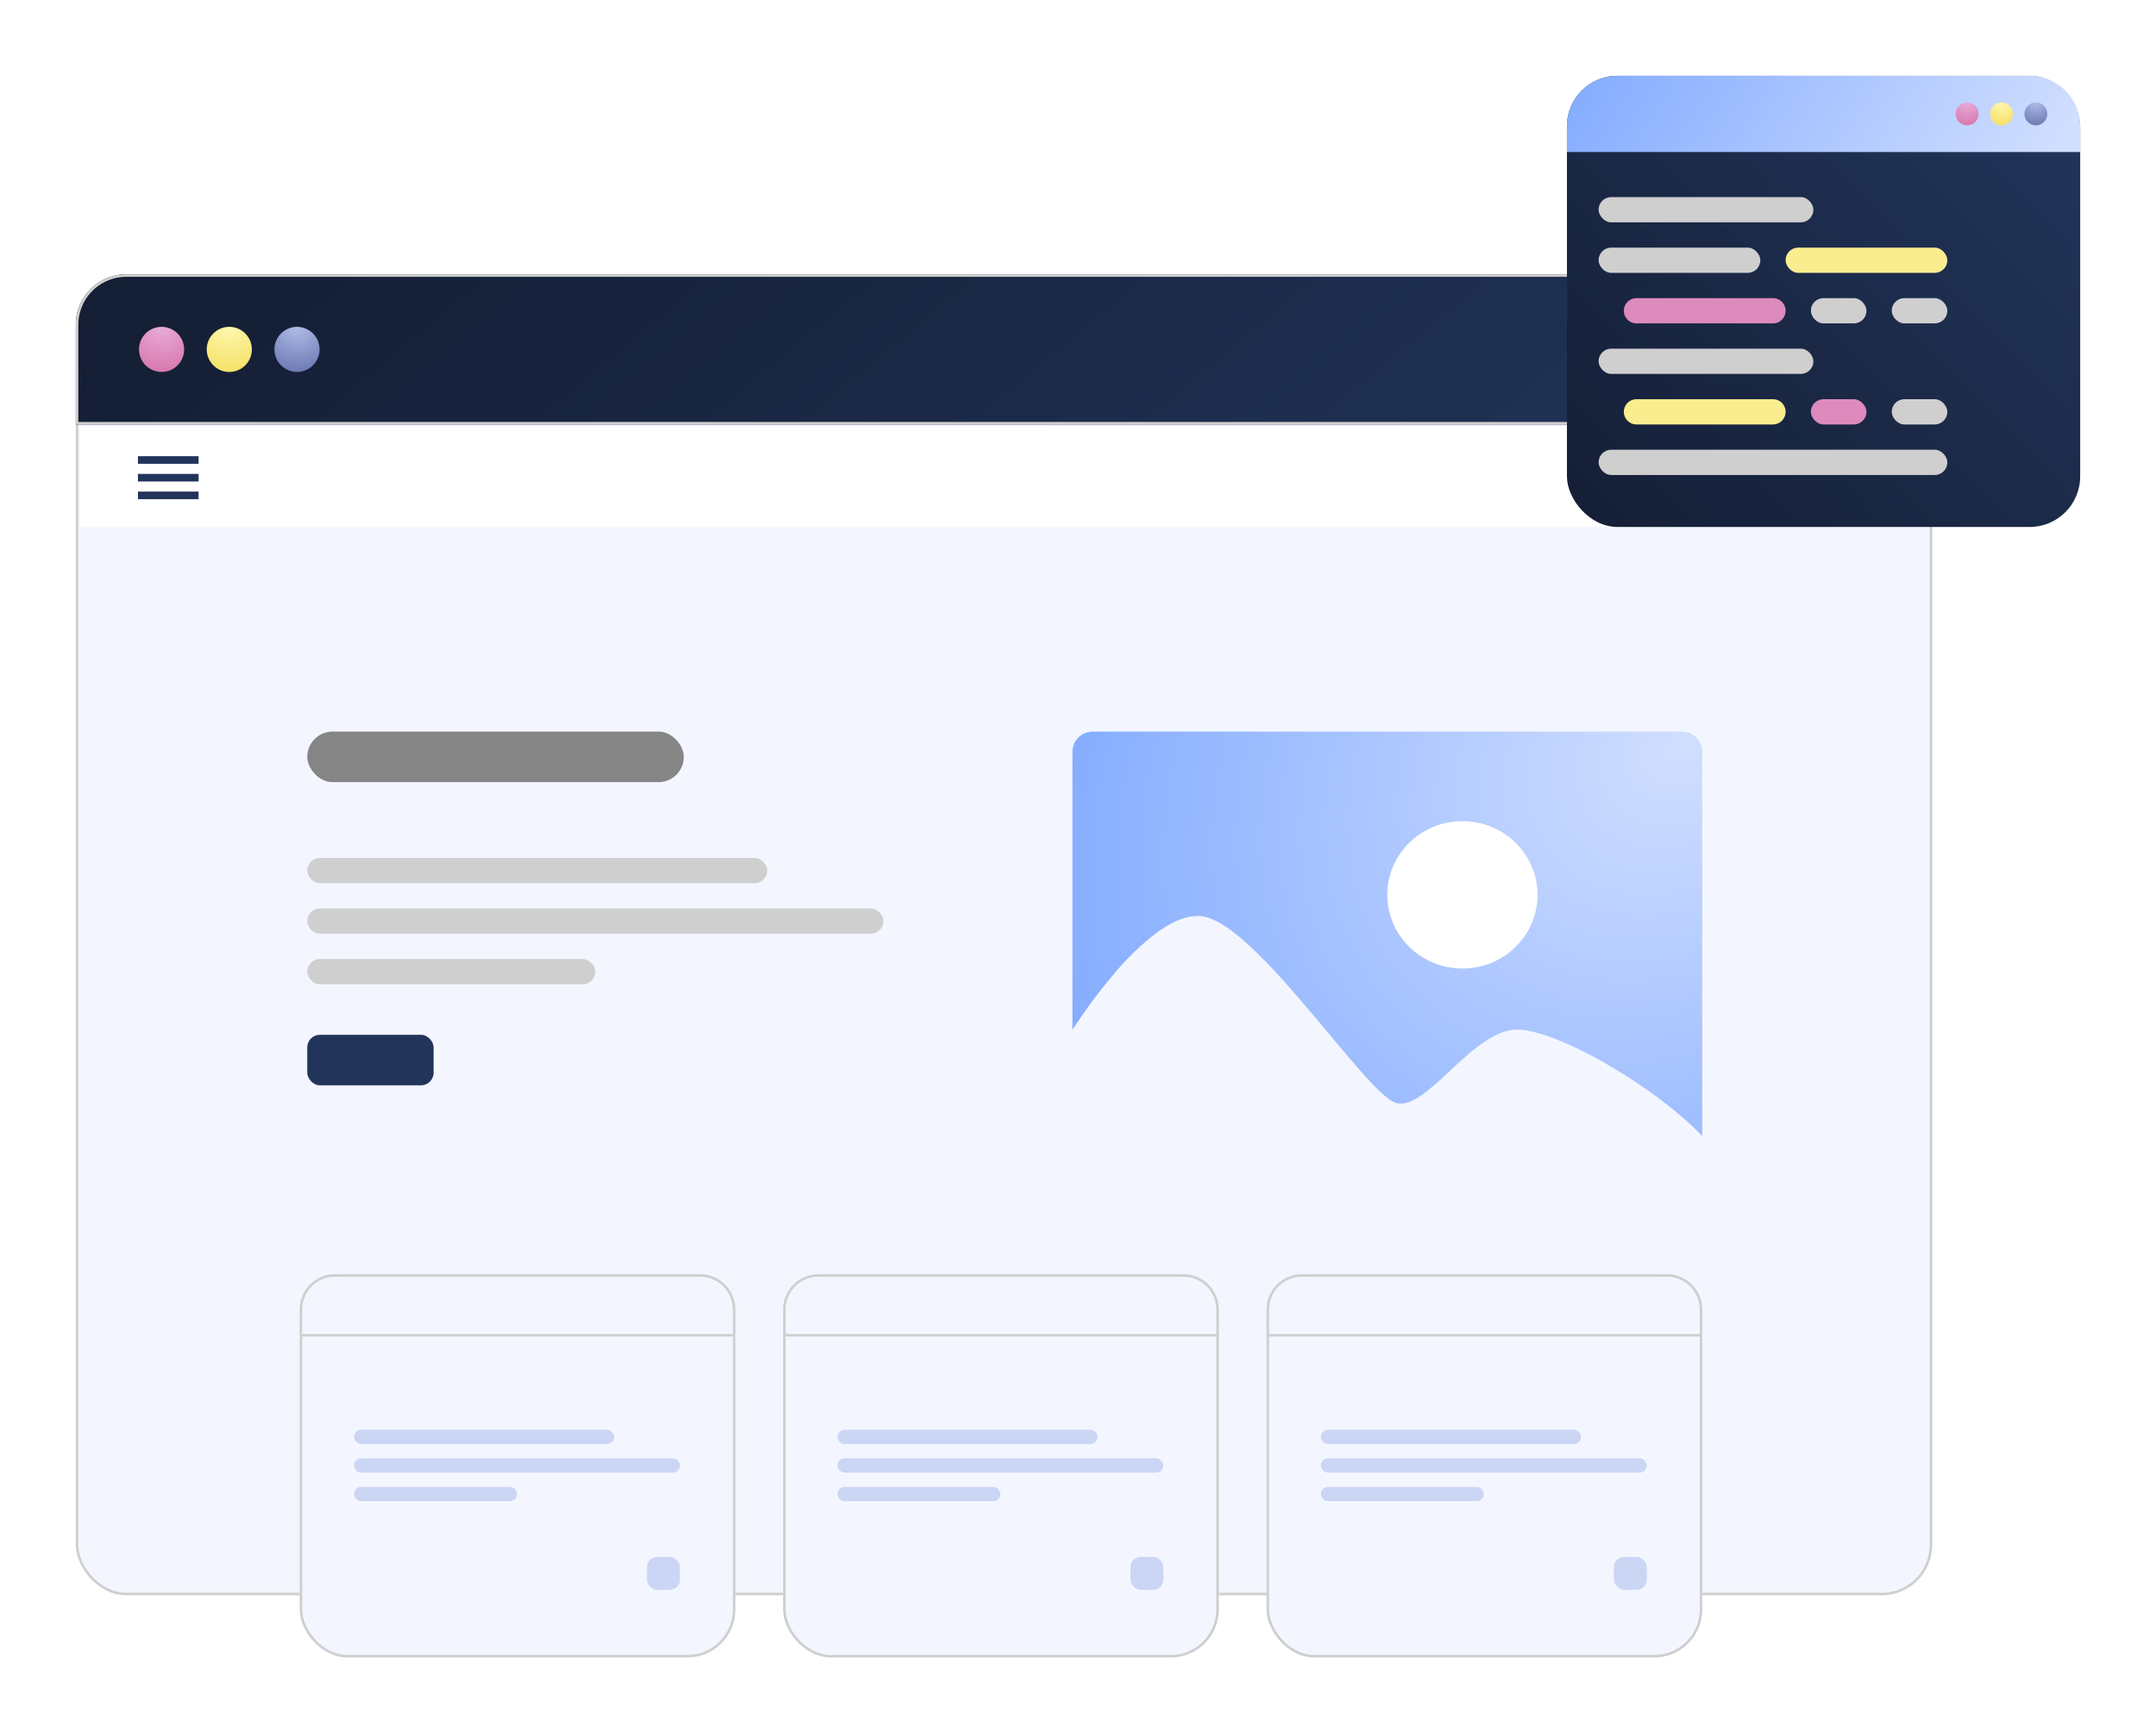 <svg xmlns="http://www.w3.org/2000/svg" xmlns:xlink="http://www.w3.org/1999/xlink" width="853.129" height="686.03" viewBox="0 0 853.129 686.03"><defs><filter id="a" x="0" y="78.568" width="794.595" height="582.843" filterUnits="userSpaceOnUse"><feOffset input="SourceAlpha"/><feGaussianBlur stdDeviation="10" result="b"/><feFlood flood-color="#8e8e8e" flood-opacity="0.2"/><feComposite operator="in" in2="b"/><feComposite in="SourceGraphic"/></filter><linearGradient id="c" y1="0.5" x2="1" y2="0.596" gradientUnits="objectBoundingBox"><stop offset="0" stop-color="#141e34"/><stop offset="1" stop-color="#22345a"/></linearGradient><radialGradient id="d" cx="0.5" cy="0" r="1" gradientTransform="translate(0.5 -0.5) rotate(90)" gradientUnits="objectBoundingBox"><stop offset="0" stop-color="#b1bde7"/><stop offset="1" stop-color="#6e7ab4"/></radialGradient><radialGradient id="e" cx="0.5" cy="0" r="1" gradientTransform="translate(0.5 -0.5) rotate(90)" gradientUnits="objectBoundingBox"><stop offset="0" stop-color="#fef8b0"/><stop offset="1" stop-color="#f6e168"/></radialGradient><radialGradient id="f" cx="0.5" cy="0" r="1" gradientTransform="translate(0.5 -0.5) rotate(90)" gradientUnits="objectBoundingBox"><stop offset="0" stop-color="#e9acd8"/><stop offset="1" stop-color="#d779ae"/></radialGradient><radialGradient id="g" cx="0.974" cy="0.029" r="1.438" gradientTransform="matrix(-0.432, 0.902, -0.665, -0.319, 1.414, -0.841)" gradientUnits="objectBoundingBox"><stop offset="0" stop-color="#d1dfff"/><stop offset="1" stop-color="#7ba6ff"/></radialGradient><filter id="h" x="279.88" y="474.319" width="232.408" height="211.711" filterUnits="userSpaceOnUse"><feOffset input="SourceAlpha"/><feGaussianBlur stdDeviation="10" result="i"/><feFlood flood-color="#8e8e8e" flood-opacity="0.09"/><feComposite operator="in" in2="i"/><feComposite in="SourceGraphic"/></filter><filter id="j" x="471.176" y="474.319" width="232.408" height="211.711" filterUnits="userSpaceOnUse"><feOffset input="SourceAlpha"/><feGaussianBlur stdDeviation="10" result="k"/><feFlood flood-color="#8e8e8e" flood-opacity="0.09"/><feComposite operator="in" in2="k"/><feComposite in="SourceGraphic"/></filter><filter id="l" x="88.584" y="474.319" width="232.408" height="211.711" filterUnits="userSpaceOnUse"><feOffset input="SourceAlpha"/><feGaussianBlur stdDeviation="10" result="m"/><feFlood flood-color="#8e8e8e" flood-opacity="0.102"/><feComposite operator="in" in2="m"/><feComposite in="SourceGraphic"/></filter><linearGradient id="n" x1="1" y1="0.148" x2="-0.031" y2="1.03" gradientUnits="objectBoundingBox"><stop offset="0" stop-color="#22345a"/><stop offset="1" stop-color="#141e34"/></linearGradient><filter id="o" x="590.039" y="0" width="263.09" height="238.568" filterUnits="userSpaceOnUse"><feOffset input="SourceAlpha"/><feGaussianBlur stdDeviation="10" result="p"/><feFlood flood-color="#8e8e8e" flood-opacity="0.2"/><feComposite operator="in" in2="p"/><feComposite in="SourceGraphic"/></filter><linearGradient id="q" y1="0.5" x2="1" y2="0.596" gradientUnits="objectBoundingBox"><stop offset="0" stop-color="#86adff"/><stop offset="1" stop-color="#d1dfff"/></linearGradient></defs><g transform="translate(-944.416 -322.432)"><g transform="translate(390 298.109)"><g transform="translate(584.416 132.891)"><g transform="translate(0)"><g transform="matrix(1, 0, 0, 1, -30, -108.57)" filter="url(#a)"><g transform="translate(30 108.57)" fill="#f3f6ff" stroke="#cfcfcf" stroke-width="1"><rect width="734.595" height="522.843" rx="20" stroke="none"/><rect x="0.5" y="0.5" width="733.595" height="521.843" rx="19.5" fill="none"/></g></g><g transform="translate(0 0)"><g stroke="#cfcfcf" stroke-width="1" fill="url(#c)"><path d="M20,0H714.6a20,20,0,0,1,20,20V59.448a0,0,0,0,1,0,0H0a0,0,0,0,1,0,0V20A20,20,0,0,1,20,0Z" stroke="none"/><path d="M20,.5H714.6A19.5,19.5,0,0,1,734.1,20V58.948a0,0,0,0,1,0,0H.5a0,0,0,0,1,0,0V20A19.5,19.5,0,0,1,20,.5Z" fill="none"/></g><g transform="translate(25.007 20.793)"><circle cx="8.931" cy="8.931" r="8.931" transform="translate(53.586)" fill="url(#d)"/><circle cx="8.931" cy="8.931" r="8.931" transform="translate(26.793)" fill="url(#e)"/><circle cx="8.931" cy="8.931" r="8.931" fill="url(#f)"/></g></g></g></g></g><g transform="translate(13.778 -1155)"><path d="M6.429,194.751a8.007,8.007,0,0,1-6.3-6.387,8.073,8.073,0,0,0,6.3,6.386ZM249.222,160.1l0,0c-8.8-9.251-22.864-19.865-37.621-28.393a154.092,154.092,0,0,0-20.1-9.91c-6.486-2.547-11.739-3.839-15.611-3.839a14.174,14.174,0,0,0-1.747.1c-8.516,1.065-17.215,9.174-24.891,16.33a121.271,121.271,0,0,1-10.267,8.922c-3.65,2.672-6.534,3.917-9.077,3.917a6.971,6.971,0,0,1-1.835-.241c-4.773-1.3-14.845-13.355-26.507-27.312C93.1,109.544,83.5,98.064,74.584,89.139,64.34,78.887,56.6,73.627,50.925,73.059c-.47-.047-.955-.071-1.44-.071-4.855,0-10.477,2.369-16.711,7.042A105.514,105.514,0,0,0,16.761,95.523,211.982,211.982,0,0,0,0,118.055L0,8A8.009,8.009,0,0,1,8,0H241.222a8.009,8.009,0,0,1,8,8V160.1Z" transform="translate(1355 1767)" fill="url(#g)"/><ellipse cx="29.731" cy="29.159" rx="29.731" ry="29.159" transform="translate(1479.582 1802.448)" fill="#fff"/></g><g transform="translate(-268.714 -23.658)"><g transform="translate(1331.714 850.409)"><g transform="translate(191.296 0)"><g transform="translate(0 0)"><g transform="translate(0)"><g transform="matrix(1, 0, 0, 1, -309.88, -504.32)" filter="url(#h)"><g transform="translate(309.88 504.32)" fill="#f3f6ff" stroke="#cfcfcf" stroke-width="1"><rect width="172.408" height="151.711" rx="19" stroke="none"/><rect x="0.5" y="0.5" width="171.408" height="150.711" rx="18.5" fill="none"/></g></g><g transform="translate(0 0)"><g fill="#f3f6ff" stroke="#cfcfcf" stroke-width="1"><path d="M14,0H158.408a14,14,0,0,1,14,14V24.691a0,0,0,0,1,0,0H0a0,0,0,0,1,0,0V14A14,14,0,0,1,14,0Z" stroke="none"/><path d="M14,.5H158.408a13.5,13.5,0,0,1,13.5,13.5V24.191a0,0,0,0,1,0,0H.5a0,0,0,0,1,0,0V14A13.5,13.5,0,0,1,14,.5Z" fill="none"/></g></g></g></g><g transform="translate(21.495 61.569)"><rect width="102.951" height="5.657" rx="2.828" fill="#cbd6f5"/><rect width="64.486" height="5.657" rx="2.828" transform="translate(0 22.627)" fill="#cbd6f5"/><rect width="128.972" height="5.657" rx="2.828" transform="translate(0 11.313)" fill="#cbd6f5"/><rect width="13.01" height="13.01" rx="4" transform="translate(115.962 50.344)" fill="#cbd6f5"/></g></g><g transform="translate(382.592 0)"><g transform="translate(0 0)"><g transform="translate(0)"><g transform="matrix(1, 0, 0, 1, -501.18, -504.32)" filter="url(#j)"><g transform="translate(501.18 504.32)" fill="#f3f6ff" stroke="#cfcfcf" stroke-width="1"><rect width="172.408" height="151.711" rx="19" stroke="none"/><rect x="0.5" y="0.5" width="171.408" height="150.711" rx="18.5" fill="none"/></g></g><g transform="translate(0 0)"><g fill="#f3f6ff" stroke="#cfcfcf" stroke-width="1"><path d="M14,0H158.408a14,14,0,0,1,14,14V24.691a0,0,0,0,1,0,0H0a0,0,0,0,1,0,0V14A14,14,0,0,1,14,0Z" stroke="none"/><path d="M14,.5H158.408a13.5,13.5,0,0,1,13.5,13.5V24.191a0,0,0,0,1,0,0H.5a0,0,0,0,1,0,0V14A13.5,13.5,0,0,1,14,.5Z" fill="none"/></g></g></g></g><g transform="translate(21.495 61.569)"><rect width="102.951" height="5.657" rx="2.828" fill="#cbd6f5"/><rect width="64.486" height="5.657" rx="2.828" transform="translate(0 22.627)" fill="#cbd6f5"/><rect width="128.972" height="5.657" rx="2.828" transform="translate(0 11.313)" fill="#cbd6f5"/><rect width="13.01" height="13.01" rx="4" transform="translate(115.962 50.344)" fill="#cbd6f5"/></g></g><g transform="translate(0 0)"><g transform="translate(0 0)"><g transform="translate(0)"><g transform="matrix(1, 0, 0, 1, -118.58, -504.32)" filter="url(#l)"><g transform="translate(118.58 504.32)" fill="#f3f6ff" stroke="#cfcfcf" stroke-width="1"><rect width="172.408" height="151.711" rx="19" stroke="none"/><rect x="0.5" y="0.5" width="171.408" height="150.711" rx="18.5" fill="none"/></g></g><g transform="translate(0 0)"><g fill="#f3f6ff" stroke="#cfcfcf" stroke-width="1"><path d="M14,0H158.408a14,14,0,0,1,14,14V24.691a0,0,0,0,1,0,0H0a0,0,0,0,1,0,0V14A14,14,0,0,1,14,0Z" stroke="none"/><path d="M14,.5H158.408a13.5,13.5,0,0,1,13.5,13.5V24.191a0,0,0,0,1,0,0H.5a0,0,0,0,1,0,0V14A13.5,13.5,0,0,1,14,.5Z" fill="none"/></g></g></g></g><g transform="translate(21.495 61.569)"><rect width="102.951" height="5.657" rx="2.828" fill="#cbd6f5"/><rect width="64.486" height="5.657" rx="2.828" transform="translate(0 22.627)" fill="#cbd6f5"/><rect width="128.972" height="5.657" rx="2.828" transform="translate(0 11.313)" fill="#cbd6f5"/><rect width="13.01" height="13.01" rx="4" transform="translate(115.962 50.344)" fill="#cbd6f5"/></g></g></g></g><g transform="translate(32 60)"><rect width="149" height="20" rx="10" transform="translate(1034 552)" fill="#858585"/><rect width="50" height="20" rx="5" transform="translate(1034 672)" fill="#22345a"/><g transform="translate(0 -10)"><rect width="182" height="10" rx="5" transform="translate(1034 612)" fill="#cfcfcf"/><rect width="114" height="10" rx="5" transform="translate(1034 652)" fill="#cfcfcf"/><rect width="228" height="10" rx="5" transform="translate(1034 632)" fill="#cfcfcf"/></g></g><rect width="732" height="40" transform="translate(976 491)" fill="#fff"/><g transform="translate(-3 0.629)"><rect width="24" height="3" transform="translate(1002 502.371)" fill="#22345a"/><rect width="24" height="3" transform="translate(1002 509.371)" fill="#22345a"/><rect width="24" height="3" transform="translate(1002 516.371)" fill="#22345a"/></g><g transform="translate(980.039 219.541)"><g transform="translate(584.416 132.891)"><g transform="translate(0)"><g transform="matrix(1, 0, 0, 1, -620.04, -30)" filter="url(#o)"><rect width="203.09" height="178.568" rx="20" transform="translate(620.04 30)" fill="url(#n)"/></g><g transform="translate(0 0)"><path d="M20,0H183.09a20,20,0,0,1,20,20V30.166a0,0,0,0,1,0,0H0a0,0,0,0,1,0,0V20A20,20,0,0,1,20,0Z" fill="url(#q)"/><g transform="translate(153.835 10.551)"><circle cx="4.532" cy="4.532" r="4.532" transform="translate(27.191)" fill="url(#d)"/><circle cx="4.532" cy="4.532" r="4.532" transform="translate(13.596)" fill="url(#e)"/><circle cx="4.532" cy="4.532" r="4.532" fill="url(#f)"/></g><g transform="translate(-1021.478 -584)"><rect width="64" height="10" rx="5" transform="translate(1034 652)" fill="#cfcfcf"/><path d="M5,0H59a5,5,0,0,1,0,10H5A5,5,0,0,1,5,0Z" transform="translate(1044 672)" fill="#dd8abc"/><path d="M5,0H59a5,5,0,0,1,0,10H5A5,5,0,0,1,5,0Z" transform="translate(1044 712)" fill="#faed8f"/><rect width="64" height="10" rx="5" transform="translate(1108 652)" fill="#faed8f"/><rect width="22" height="10" rx="5" transform="translate(1118 672)" fill="#cfcfcf"/><rect width="22" height="10" rx="5" transform="translate(1118 712)" fill="#dd8abc"/><rect width="22" height="10" rx="5" transform="translate(1150 672)" fill="#cfcfcf"/><rect width="22" height="10" rx="5" transform="translate(1150 712)" fill="#cfcfcf"/><rect width="85" height="10" rx="5" transform="translate(1034 632)" fill="#cfcfcf"/><rect width="85" height="10" rx="5" transform="translate(1034 692)" fill="#cfcfcf"/><rect width="138" height="10" rx="5" transform="translate(1034 732)" fill="#cfcfcf"/></g></g></g></g></g></g></svg>